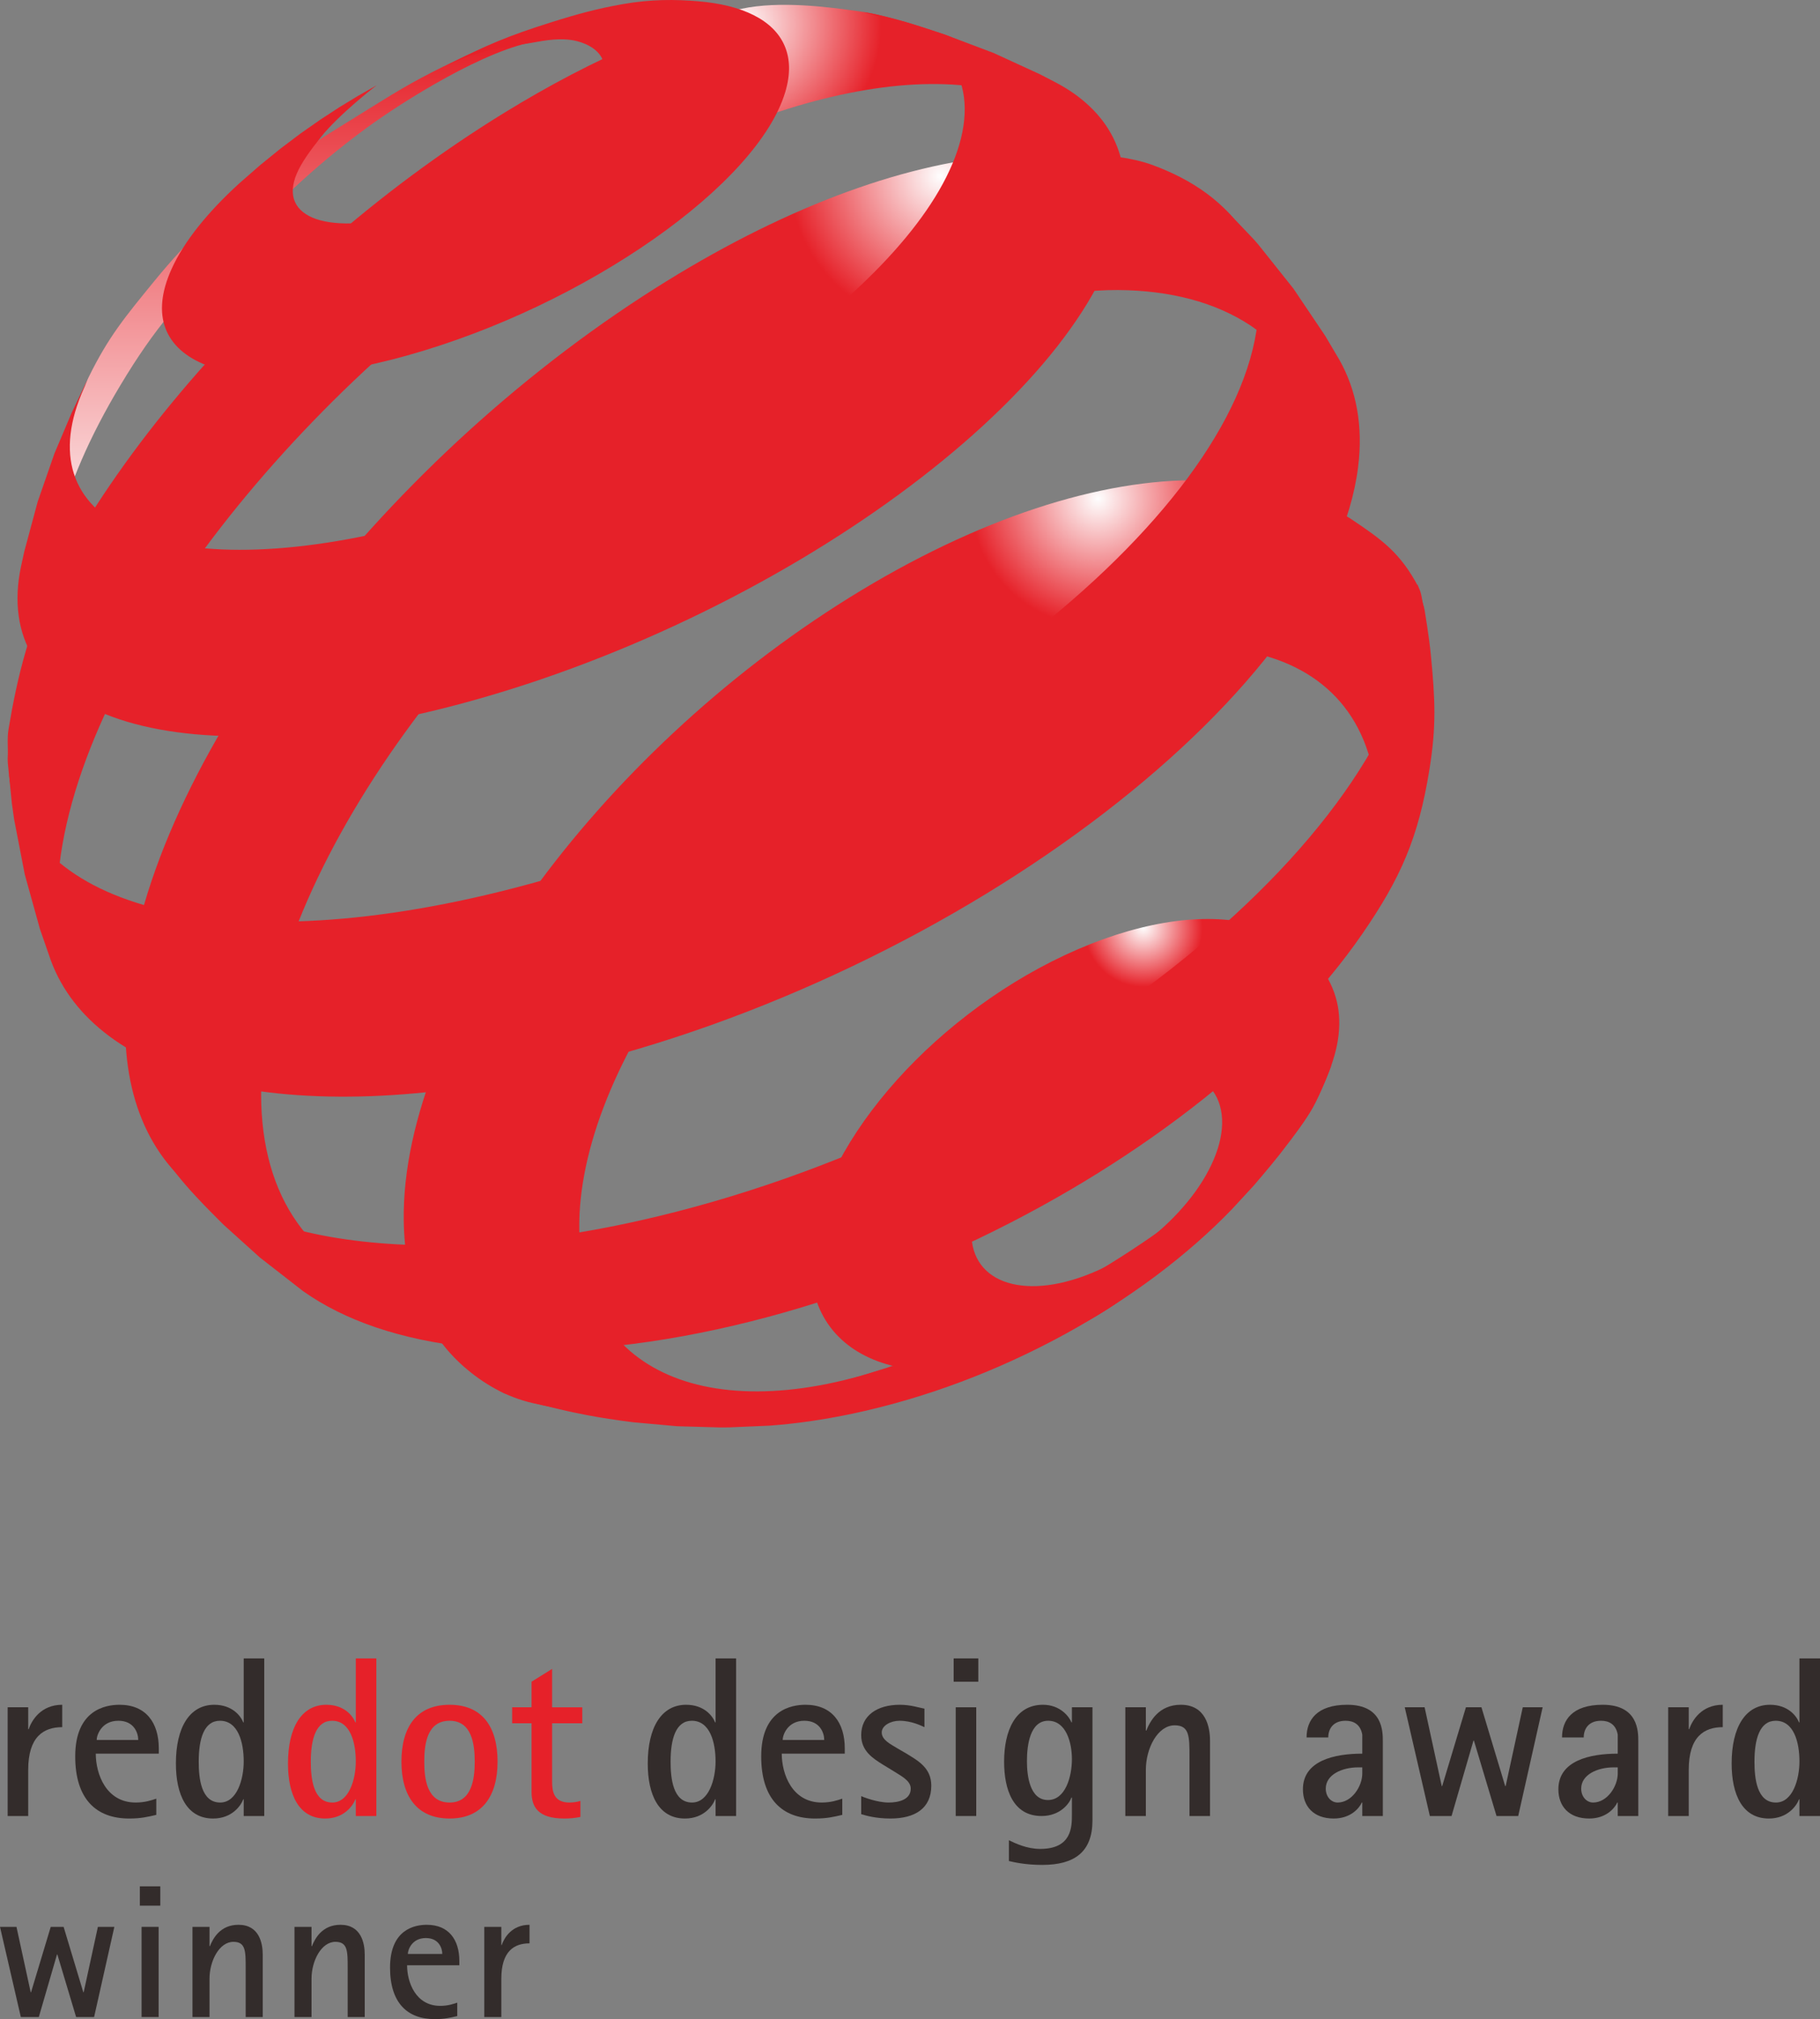 <?xml version="1.0" encoding="UTF-8"?>
<!DOCTYPE svg PUBLIC "-//W3C//DTD SVG 1.1//EN" "http://www.w3.org/Graphics/SVG/1.1/DTD/svg11.dtd">
<!-- Creator: CorelDRAW -->
<svg xmlns="http://www.w3.org/2000/svg" xml:space="preserve" width="570.971mm" height="633.133mm" version="1.1" style="shape-rendering:geometricPrecision; text-rendering:geometricPrecision; image-rendering:optimizeQuality; fill-rule:evenodd; clip-rule:evenodd"
viewBox="0 0 37725.97 41833.21"
 xmlns:xlink="http://www.w3.org/1999/xlink"
 xmlns:xodm="http://www.corel.com/coreldraw/odm/2003">
 <rect x="0" y="0" width="37725.97" height="41833.21" fill="#808080" stroke="none"/>
 <defs>
  <style type="text/css">
   <![CDATA[
    .fil0 {fill:#332C2B;fill-rule:nonzero}
    .fil1 {fill:#E62129;fill-rule:nonzero}
    .fil3 {fill:url(#id0)}
    .fil5 {fill:url(#id1)}
    .fil6 {fill:url(#id2)}
    .fil4 {fill:url(#id3)}
    .fil2 {fill:url(#id4)}
   ]]>
  </style>
  <linearGradient id="id0" gradientUnits="userSpaceOnUse" x1="5792.53" y1="920.48" x2="5792.53" y2="11953.92">
   <stop offset="0" style="stop-opacity:1; stop-color:#E62129"/>
   <stop offset="1" style="stop-opacity:1; stop-color:#FEFEFE"/>
  </linearGradient>
  <radialGradient id="id1" gradientUnits="userSpaceOnUse" gradientTransform="matrix(1.314 -0 -0 -1.31 -6125 8423)" cx="19500.57" cy="3645.76" r="2386.74" fx="19500.57" fy="3645.76">
   <stop offset="0" style="stop-opacity:1; stop-color:#FEFEFE"/>
   <stop offset="1" style="stop-opacity:1; stop-color:#E62129"/>
  </radialGradient>
  <radialGradient id="id2" gradientUnits="userSpaceOnUse" gradientTransform="matrix(1.251 -0 -0 -1.251 -5703 23265)" xlink:href="#id1" cx="22751.15" cy="10337.67" r="2115.12" fx="22751.15" fy="10337.67">
  </radialGradient>
  <radialGradient id="id3" gradientUnits="userSpaceOnUse" gradientTransform="matrix(1.25 -0 -0 -1.242 -3835 1155)" xlink:href="#id1" cx="15358.5" cy="515.21" r="2324.68" fx="15358.5" fy="515.21">
  </radialGradient>
  <radialGradient id="id4" gradientUnits="userSpaceOnUse" gradientTransform="matrix(1.078 -0 -0 -1.073 -1856 39853)" xlink:href="#id1" cx="23705.5" cy="19227.54" r="1139.96" fx="23705.5" fy="19227.54">
  </radialGradient>
 </defs>
 <g id="圖層_x0020_1">
  <path class="fil0" d="M158.68 35372.3l425.88 0 0 454.24 9.61 0c61.41,-179.54 250.79,-506.28 695.67,-506.28l0 463.85c-383.46,0 -705.27,193.84 -705.27,884.81l0 956.07 -425.88 0 0 -2252.71 0 0.01z"/>
  <path class="fil0" d="M2865.63 36049.22c0,-142.04 -85.32,-397.76 -411.82,-397.76 -350.18,0 -449.79,298.37 -449.79,397.76l861.61 0zm373.85 1552.12c-184.69,42.66 -317.36,75.71 -563.24,75.71 -681.6,0 -1117.1,-402.21 -1117.1,-1287.26 0,-965.21 629.57,-1069.52 918.33,-1069.52 548.94,0 814.03,373.85 814.03,903.8l0 108.99 -1306.24 0c0,421.2 213.06,1012.79 828.09,1012.79 194.07,0 326.5,-47.35 426.12,-80.4l0 335.88 0 0.01z"/>
  <path class="fil0" d="M4564.24 37345.85c345.49,0 487.53,-478.15 487.53,-851.77 0,-393.07 -113.68,-842.63 -492.21,-842.63 -331.19,0 -440.42,373.85 -440.42,847.31 0,340.8 47.58,847.08 445.1,847.08zm487.53 -66.33l-9.61 0c-47.11,127.98 -231.81,397.52 -624.64,397.52 -548.94,0 -771.37,-496.9 -771.37,-1140.3 0,-747.93 283.84,-1216.48 795.05,-1216.48 373.85,0 548.94,232.04 600.97,364.47l9.61 0 0 -1325.23 425.88 0 0 3265.5 -425.88 0 0 -345.49 0 0.01z"/>
  <path class="fil1" d="M6887.5 37345.85c345.49,0 487.53,-478.15 487.53,-851.77 0,-393.07 -113.68,-842.63 -492.21,-842.63 -331.19,0 -440.18,373.85 -440.18,847.31 0,340.8 47.58,847.08 444.87,847.08l-0.01 0zm487.52 -66.33l-9.38 0c-47.35,127.98 -232.04,397.52 -624.64,397.52 -549.17,0 -771.6,-496.9 -771.6,-1140.3 0,-747.93 284.08,-1216.48 795.05,-1216.48 373.85,0 549.17,232.04 601.21,364.47l9.38 0 0 -1325.23 426.12 0 0 3265.5 -426.12 0 0 -345.49 -0.01 0.01z"/>
  <path class="fil1" d="M9319.98 37345.85c458.93,0 520.58,-487.29 520.58,-847.08 0,-364.47 -61.65,-847.31 -520.58,-847.31 -468.54,0 -525.5,482.84 -525.5,847.31 0,359.78 56.96,847.08 525.5,847.08zm-998.73 -847.07c0,-719.57 317.13,-1178.5 998.73,-1178.5 676.68,0 993.81,458.93 993.81,1178.5 0,709.96 -317.13,1178.27 -993.81,1178.27 -681.6,0 -998.73,-468.31 -998.73,-1178.27z"/>
  <path class="fil1" d="M12031.39 37643.99c-108.99,23.67 -222.44,33.05 -335.88,33.05 -544.48,0 -676.92,-241.42 -676.92,-548.7l0 -1424.85 -402.21 0 0 -331.19 402.21 0 0 -529.95 425.88 -265.09 0 795.05 624.88 0 0 331.19 -624.88 0 0 1202.18c0,203.45 28.36,440.18 359.78,440.18 75.71,0 165.71,-14.06 227.12,-33.28l0 331.42 0.01 -0.01z"/>
  <path class="fil0" d="M14345.03 37345.85c345.49,0 487.53,-478.15 487.53,-851.77 0,-393.07 -113.68,-842.63 -492.21,-842.63 -331.19,0 -440.18,373.85 -440.18,847.31 0,340.8 47.35,847.08 444.87,847.08l-0.01 0zm487.53 -66.33l-9.38 0c-47.35,127.98 -232.04,397.52 -624.88,397.52 -548.94,0 -771.37,-496.9 -771.37,-1140.3 0,-747.93 284.08,-1216.48 795.05,-1216.48 373.85,0 549.17,232.04 601.21,364.47l9.38 0 0 -1325.23 426.12 0 0 3265.5 -426.12 0 0 -345.49 0 0.01z"/>
  <path class="fil0" d="M17085.03 36049.22c0,-142.04 -85.08,-397.76 -411.58,-397.76 -350.41,0 -449.79,298.37 -449.79,397.76l861.38 0 -0.01 0zm374.09 1552.12c-184.69,42.66 -317.36,75.71 -563.47,75.71 -681.37,0 -1116.86,-402.21 -1116.86,-1287.26 0,-965.21 629.57,-1069.52 918.1,-1069.52 549.17,0 814.03,373.85 814.03,903.8l0 108.99 -1306.24 0c0,421.2 213.06,1012.79 828.33,1012.79 194.07,0 326.5,-47.35 426.12,-80.4l0 335.88 -0.01 0.01z"/>
  <path class="fil0" d="M18783.64 36328.37c236.73,146.73 520.58,293.22 520.58,667.3 0,473.46 -340.57,681.37 -847.08,681.37 -307.52,0 -506.51,-61.41 -605.66,-89.77l0 -373.85c42.43,18.75 331.19,132.43 567.69,132.43 203.68,0 459.16,-56.72 459.16,-288.77 0,-170.17 -208.14,-265.09 -359.78,-364.24l-217.51 -132.66c-203.45,-127.74 -449.56,-279.15 -449.56,-610.35 0,-407.13 331.19,-629.57 799.73,-629.57 227.12,0 402.21,61.41 511.2,80.4l0 383.46c-61.65,-28.36 -269.78,-132.66 -516.13,-132.66 -184.46,0 -369.16,99.61 -369.16,241.66 0,156.1 180.01,241.19 326.74,330.95l179.78 104.3 -0.01 0z"/>
  <path class="fil0" d="M19810.5 35372.3l425.65 0 0 2252.71 -425.65 0 0 -2252.71zm-42.66 -1012.79l510.97 0 0 482.84 -510.97 0 0 -482.84z"/>
  <path class="fil0" d="M21722.17 37293.81c364.47,0 497.14,-487.29 497.14,-847.08 0,-340.8 -118.36,-795.28 -492.45,-795.28 -373.61,0 -439.95,497.14 -439.95,837.7 0,298.14 56.96,804.65 435.26,804.65l0.01 0zm923.02 421.2c0,653 -369.16,923.02 -1041.39,923.02 -349.94,0 -591.36,-56.96 -690.98,-80.63l0 -430.8c137.58,66.57 374.08,180.01 648.32,180.01 658.16,0 658.16,-459.16 658.16,-714.42l0 -350.41 -9.61 0c-42.66,123.06 -231.81,383.23 -619.96,383.23 -591.59,0 -776.06,-548.94 -776.06,-1126.23 0,-638.94 231.81,-1178.5 804.42,-1178.5 359.78,0 544.48,246.11 591.59,364.47l9.61 0 0 -312.44 425.88 0 0 2342.71 0 0.01z"/>
  <path class="fil0" d="M23326.32 35372.3l425.65 0 0 482.61 9.61 0c75.71,-189.15 255.72,-534.64 714.42,-534.64 520.81,0 605.89,463.85 605.89,743.01l0 1561.73 -425.65 0 0 -1230.31c0,-416.74 0,-648.55 -307.75,-648.55 -350.18,0 -596.52,473.23 -596.52,922.79l0 956.07 -425.65 0 0 -2252.71z"/>
  <path class="fil0" d="M28152.85 36617.14c-335.88,0 -671.75,151.41 -671.75,439.95 0,175.09 118.36,288.77 246.11,288.77 293.22,0 510.97,-335.88 510.97,-601.21l0 -127.51 -85.32 0zm85.31 728.71l-9.61 0c-56.25,123.29 -236.5,331.19 -581.75,331.19 -421.43,0 -639.17,-255.49 -639.17,-605.66 0,-596.29 657.69,-738.32 1230.54,-738.32l0 -392.83c-37.73,-217.74 -184.69,-288.77 -345.49,-288.77 -255.49,0 -359.78,165.48 -359.78,345.72l-449.56 0c0,-359.55 212.82,-676.92 842.86,-676.92 737.85,0 737.85,553.86 737.85,757.31l0 1547.43 -425.88 0 0 -279.15 -0.01 0z"/>
  <polygon class="fil0" points="29118.29,35372.3 29530.11,35372.3 29884.97,37005.28 29894.35,37005.28 30386.56,35372.3 30708.15,35372.3 31200.36,37005.28 31209.97,37005.28 31564.84,35372.3 31976.66,35372.3 31470.38,37625.01 31020.82,37625.01 30552.28,36063.28 30542.67,36063.28 30088.66,37625.01 29638.87,37625.01 "/>
  <path class="fil0" d="M33448.14 36617.14c-335.88,0 -672.22,151.41 -672.22,439.95 0,175.09 118.36,288.77 246.34,288.77 293.45,0 511.2,-335.88 511.2,-601.21l0 -127.51 -85.32 0zm85.32 728.71l-9.38 0c-57.19,123.29 -236.73,331.19 -582.46,331.19 -420.96,0 -638.7,-255.49 -638.7,-605.66 0,-596.29 657.93,-738.32 1230.54,-738.32l0 -392.83c-37.97,-217.74 -184.69,-288.77 -345.49,-288.77 -255.49,0 -359.78,165.48 -359.78,345.72l-449.56 0c0,-359.55 213.06,-676.92 842.16,-676.92 738.55,0 738.55,553.86 738.55,757.31l0 1547.43 -425.88 0 0 -279.15z"/>
  <path class="fil0" d="M34578.83 35372.3l426.12 0 0 454.24 9.38 0c61.88,-179.54 250.79,-506.28 695.67,-506.28l0 463.85c-383.23,0 -705.04,193.84 -705.04,884.81l0 956.07 -426.12 0 0 -2252.71 0 0.01z"/>
  <path class="fil0" d="M36812.55 37345.85c345.49,0 487.29,-478.15 487.29,-851.77 0,-393.07 -113.44,-842.63 -491.98,-842.63 -330.95,0 -440.42,373.85 -440.42,847.31 0,340.8 47.58,847.08 445.1,847.08l0.01 0zm487.29 -66.33l-9.38 0c-46.88,127.98 -231.81,397.52 -624.64,397.52 -548.94,0 -771.37,-496.9 -771.37,-1140.3 0,-747.93 283.84,-1216.48 795.28,-1216.48 373.61,0 548.94,232.04 600.74,364.47l9.38 0 0 -1325.23 426.12 0 0 3265.5 -426.12 0 0 -345.49 0 0.01z"/>
  <polygon class="fil0" points="-0,39921.78 341.5,39921.78 635.9,41275.84 643.63,41275.84 1051.7,39921.78 1318.67,39921.78 1726.74,41275.84 1734.7,41275.84 2029.1,39921.78 2370.37,39921.78 1950.58,41789.85 1577.67,41789.85 1189.29,40494.62 1181.31,40494.62 804.65,41789.85 431.74,41789.85 "/>
  <path class="fil0" d="M2934.54 39921.78l353.22 0 0 1868.07 -353.22 0 0 -1868.07zm-35.4 -839.81l423.77 0 0 400.33 -423.77 0 0 -400.33z"/>
  <path class="fil0" d="M3989.75 39921.78l353.22 0 0 400.33 7.97 0c62.58,-156.81 211.88,-443.46 592.53,-443.46 431.74,0 502.3,384.63 502.3,615.98l0 1295.23 -353.22 0 0 -1020.29c0,-345.49 0,-537.69 -255.02,-537.69 -290.41,0 -494.56,392.6 -494.56,765.28l0 792.7 -353.22 0 0 -1868.07z"/>
  <path class="fil0" d="M6104.18 39921.78l353.22 0 0 400.33 7.74 0c62.82,-156.81 212.12,-443.46 592.53,-443.46 431.74,0 502.53,384.63 502.53,615.98l0 1295.23 -353.22 0 0 -1020.29c0,-345.49 0,-537.69 -255.25,-537.69 -290.17,0 -494.33,392.6 -494.33,765.28l0 792.7 -353.22 0 0 -1868.07z"/>
  <path class="fil0" d="M9168.1 40482.9c0,-117.66 -70.55,-329.55 -341.27,-329.55 -290.41,0 -372.91,247.05 -372.91,329.55l714.18 0zm310.1 1287.25c-153.05,35.16 -262.99,63.05 -466.9,63.05 -565.34,0 -926.3,-333.77 -926.3,-1067.64 0,-800.44 521.98,-886.92 761.29,-886.92 455.42,0 675.04,310.1 675.04,749.58l0 90.01 -1083.11 0c0,349.48 176.73,840.05 686.76,840.05 161.03,0 270.95,-39.14 353.22,-66.33l0 278.22 0 -0.01z"/>
  <path class="fil0" d="M10038.61 39921.78l353.22 0 0 376.66 7.97 0c51.09,-149.07 207.9,-419.79 576.83,-419.79l0 384.63c-317.83,0 -584.8,160.79 -584.8,733.87l0 792.7 -353.22 0 0 -1868.07 0 -0.01z"/>
  <g id="_1911323658704">
   <path class="fil2" d="M25331.61 23182.71c-12.88,-262.51 -97.85,-477.57 -241.41,-642.81 -142.39,-162.9 -341.62,-277.16 -583.05,-338.1 -240.84,-60.36 -523.27,-67.97 -833.83,-20.52 -309.98,47.46 -647.51,150.6 -999.68,312.33 -351.58,161.14 -685,366.83 -987.94,599.45 -302.37,233.23 -574.24,494.56 -803.37,768.2 -229.11,274.24 -414.87,561.36 -543.78,846.14 -129.5,285.95 -202.16,568.4 -203.32,832.66 -1.18,266.03 69.72,488.7 199.22,662.15 130.09,175.21 319.95,300.6 555.5,373.27 237.32,72.07 519.75,90.82 835,50.39 316.43,-40.44 665.07,-141.21 1029.56,-304.12 366.82,-164.08 714.88,-376.78 1030.13,-619.95 315.26,-242.01 596.51,-515.65 830.91,-802.2 233.8,-284.19 418.97,-583.04 542.61,-875.44 124.22,-291.81 186.34,-577.76 173.44,-841.46l0.01 0zm2423.57 -2149.35c40.44,545.53 -126.56,1072.32 -485.18,1794.24 -297.08,598.27 -792.81,1067.05 -1286.79,1675.29 -496.9,610.58 -1089.32,1168.42 -1763.19,1688.17 -673.86,518.58 -1273.31,1016.65 -2053.82,1363.56 -778.16,346.3 -1483.68,730.12 -2149.33,809.23 -660.98,79.1 -1249.28,31.65 -1735.65,-130.09 -482.25,-161.13 -864.31,-433.62 -1119.79,-806.29 -251.97,-368.57 -380.31,-836.77 -359.21,-1391.68 20.52,-549.06 185.17,-1133.85 464.08,-1720.41 276.58,-583.04 666.83,-1169.6 1141.47,-1728.61 472.29,-557.26 1031.9,-1089.32 1650.68,-1565.13 618.2,-475.81 1297.93,-897.71 2015.73,-1233.48 720.15,-336.94 1412.78,-556.67 2049.73,-666.25 641.64,-110.16 1229.36,-107.81 1732.13,1.18 508.62,111.33 960.99,287.12 1268.63,613.5 311.15,328.73 591.24,757.66 630.51,1296.76l0.01 0z"/>
   <path class="fil3" d="M7879.65 2110.03c-2013.98,1254.57 -3211.71,1914.36 -4688.35,3722.67 -591.84,725.43 -942.24,1142.06 -1353.6,1982.33 -205.67,418.38 -448.85,1108.06 -448.85,1108.06l-102.55 773.49 -159.39 1045.96 -79.68 938.14 -12.88 318.18c2.93,-79.68 7.62,-161.14 15.23,-244.36 8.21,-83.2 18.17,-167 31.65,-253.14 12.88,-85.55 28.71,-172.87 47.46,-261.93 18.75,-88.49 39.26,-178.73 63.28,-270.12 240.24,-926.41 649.85,-1899.73 1305.54,-2990.8 720.75,-1201.25 1269.22,-1814.16 2265.36,-2787.47 988.54,-965.68 1645.99,-1668.84 2840.79,-2544.28 726.61,-533.83 2499.16,-1651.27 3546.88,-1793.66 418.38,-57.42 -950.45,45.11 -1486.6,298.26 -723.09,341.61 -1113.34,541.44 -1784.28,958.64l-0.02 0.03z"/>
   <path class="fil4" d="M22511.34 2924.54l-765.28 -794.59 -812.74 -718.4 -410.76 -321.7 -927.58 -369.75c-504.52,-159.96 -1123.89,-390.26 -1793.66,-486.35 -640.47,-90.82 -1639.54,-219.75 -2427.69,-52.75 -777.58,165.25 -1296.16,346.91 -2179.23,723.67 -873.09,372.09 -1791.89,849.08 -2739.42,1430.94 -1316.08,808.06 -2574.17,1747.95 -3730.89,2762.26 -1157.29,1014.31 -2223.17,2111.84 -3149,3232.8 -934.03,1131.51 -1733.3,2296.41 -2342.72,3433.79 -620.54,1156.12 -880.71,2295.24 -1055.92,3345.31 -33.4,205.67 -4.1,399.05 -16.99,590.66 -14.06,192.79 164.65,1411.02 375.01,2291.74 90.24,376.19 135.35,590.66 260.76,956.29 147.08,429.51 458.81,1067.65 458.81,1067.65l154.7 273.07 345.73 565.46c-127.74,-198.05 -234.4,-413.11 -319.95,-645.16 -84.97,-231.46 -148.25,-479.33 -190.44,-743.59 -41.02,-262.51 -60.94,-540.26 -58.59,-835 2.35,-291.81 27.54,-599.45 75.01,-921.74 167,-1133.85 602.97,-2351.51 1241.66,-3584.38 628.16,-1211.79 1456.14,-2447.61 2427.69,-3642.98 963.33,-1183.08 2074.92,-2337.44 3286.7,-3399.21 1209.44,-1061.78 2530.21,-2042.11 3915.46,-2878.29 1121.54,-677.96 2208.52,-1215.3 3235.73,-1612.01 1040.09,-401.4 2023.36,-661.56 2921.07,-778.75 912.94,-119.55 1740.34,-91.41 2450.53,87.89 724.26,182.83 1327.22,522.69 1771.98,1023.11l0.01 -0.01z"/>
   <path class="fil5" d="M27456.35 9006.9l-1262.76 -3339.45 -326.96 -730.13c-440.07,-740.09 -1163.74,-1222.91 -1990.55,-1523.51 -807.46,-292.99 -2246.61,-275.41 -3321.28,-165.25 -1054.17,108.99 -2216.73,409.01 -3442.57,896.53 -1208.27,480.5 -2485.11,1146.15 -3792.4,1995.23 -1455.54,945.17 -2823.79,2038.59 -4061.94,3212.29 -1238.74,1174.29 -2358.54,2439.98 -3308.39,3729.12 -959.24,1301.45 -1754.97,2638.63 -2328.64,3940.07 -584.22,1324.29 -944,2622.22 -1014.31,3817.6 -25.79,451.78 -9.96,873.09 45.7,1264.53 56.25,394.93 153.52,757.66 289.47,1088.14 136.53,333.43 312.33,634.6 525.04,900.63 215.05,268.96 467.02,502.77 754.72,700.23l992.04 631.68 945.17 504.52 1047.13 461.74 936.97 334.6c-450.6,-141.22 -853.77,-342.21 -1201.25,-600.03 -344.55,-253.72 -635.77,-562.53 -868.4,-925.24 -230.28,-357.44 -402.57,-767.63 -513.9,-1225.85 -110.16,-453.54 -159.39,-955.14 -143.56,-1502.42 33.4,-1127.99 340.44,-2350.33 861.39,-3594.94 512.73,-1225.26 1235.82,-2480.41 2118.28,-3700.41 873.69,-1208.86 1910.26,-2392.52 3062.86,-3485.93 1151.43,-1092.83 2430.61,-2105.97 3792.99,-2974.97 1361.79,-867.83 2690.77,-1517.67 3938.3,-1950.7 1266.88,-440.06 2929.86,-762.93 3983.43,-755.89 1075.84,7.04 2013.98,249.63 2747.61,734.8 751.22,496.9 894.78,1332.5 1142.06,2346.23l393.76 -83.21 -0.01 -0.01z"/>
   <path class="fil6" d="M28442.53 15903.19c87.89,-244.93 614.68,-426.01 683.24,-673.29 69.73,-249.03 130.09,-499.25 179.88,-750.63 50.98,-251.38 201.58,-1629.01 213.88,-1884.48 -52.74,-148.25 -38.09,-282.43 -117.78,-433.62 -375.61,-710.78 -760.01,-980.91 -1379.96,-1397.54 -711.37,-477.56 -2073.75,-790.47 -3123.82,-812.15 -1030.73,-21.1 -2195.04,174.61 -3434.38,584.22 -1222.92,404.32 -2524.37,1018.42 -3854.52,1844.04 -1319.6,819.77 -2551.9,1776.09 -3656.45,2808.56 -1106.32,1032.48 -2092.5,2149.33 -2916.38,3288.47 -829.74,1147.91 -1499.5,2326.31 -1960.07,3473.05 -467.03,1162.56 -721.92,2299.93 -707.27,3342.37 8.79,653.35 122.47,1232.88 329.9,1735.65 211.53,508.04 518.58,936.97 911.18,1282.68 399.05,349.23 872.52,632.85 1445.01,762.35 589.49,133.6 1174.86,230.28 1923.14,263.68l155.87 -4.1 1108.66 -70.32 1084.05 -137.7 536.75 -94.93 990.87 -220.32 957.47 -273.06 260.76 -85.55 870.75 -317.59 185.75 -74.42c-1003.18,411.93 -1950.7,655.12 -2806.8,737.74 -846.73,80.86 -1601.45,4.69 -2234.3,-219.15 -623.47,-221.5 -1127.41,-585.97 -1483.1,-1084.63 -350.4,-491.04 -556.67,-1112.76 -592.41,-1856.95 -39.26,-834.42 138.87,-1746.19 492.81,-2680.23 349.83,-924.66 872.52,-1875.69 1528.81,-2801.52 652.77,-919.4 1440.9,-1820.02 2329.24,-2650.35 887.74,-830.32 1880.38,-1595.01 2945.68,-2244.86 1071.74,-652.77 2121.79,-1131.51 3106.82,-1437.39 995.56,-308.81 1929.61,-442.99 2752.9,-401.4 836.17,42.78 1561.03,266.62 2122.97,673.29 570.74,413.1 973.89,1016.08 1150.85,1810.06l-0.01 0z"/>
   <path class="fil1" d="M16276.03 1911.38c-142.98,473.47 -467.02,982.68 -932.87,1498.91 -470.54,520.92 -1084.63,1047.71 -1798.35,1546.96 -717.23,502.18 -1532.9,975.64 -2401.3,1389.34 -869,412.53 -1786.05,762.35 -2704.85,1019 -913.53,254.9 -1736.82,391.44 -2442.92,420.15 -698.47,29.3 -1279.76,-48.06 -1716.3,-217.98 -431.86,-168.75 -722.5,-427.76 -849.66,-766.45 -125.39,-334.6 -90.82,-746.53 125.39,-1225.26 65.05,-144.16 144.73,-291.24 238.49,-438.89 92.58,-147.08 199.22,-295.33 318.18,-444.76 118.37,-148.25 248.45,-297.08 389.67,-445.93 141.21,-148.25 293.56,-296.5 455.29,-444.75l436.55 -381.47 428.34 -346.9 406.66 -306.47 406.07 -284.19 399.62 -260.76 387.92 -235.57 383.81 -218.57c0,0 -778.76,596.51 -1162.56,1082.88 -215.06,272.47 -390.26,510.97 -490.46,743.59 -99.63,233.23 -108.99,431.86 -37.5,590.66 71.49,159.96 223.84,280.1 443.58,355.09 222.09,75.01 512.13,103.72 858.44,83.21 348.07,-21.69 751.8,-94.34 1197.14,-222.67 447.1,-127.74 892.43,-299.42 1314.33,-499.83 422.49,-200.4 820.37,-428.94 1172.52,-671.52 351,-241.41 655.7,-495.73 893.01,-748.28 236.73,-251.97 406.07,-500.42 488.7,-732.46 81.45,-230.87 69.15,-423.66 -22.27,-573.66 -91.41,-149.42 -260.16,-257.24 -492.81,-320.52 -231.46,-62.7 -517.41,-48.06 -856.69,16.4 -331.07,62.7 -718.99,90.82 -1147.33,217.98 -276.58,82.03 -434.8,142.98 -700.23,264.86 811.56,-420.14 1294.41,-618.78 2166.33,-893.01 563.7,-177.55 949.86,-280.68 1467.85,-373.26 602.97,-107.24 1111.01,-99.63 1568.65,-61.53 460.58,38.09 850.83,134.78 1154.95,287.72 306.46,154.12 525.61,365.65 640.46,631.09 117.2,268.37 127.16,591.83 14.06,966.85l0.08 0.05z"/>
   <path class="fil1" d="M27593.47 22082.84c0,0 -201,545.53 -382.05,867.83 -168.75,299.42 -498.66,723.09 -498.66,723.09 0,0 -110.16,145.33 -182.23,237.32 -202.75,258.41 -537.92,647.5 -537.92,647.5l-450.6 488.7c-464.09,481.67 -994.99,946.34 -1579.19,1384.05 -586.55,437.72 -1224.69,847.91 -1902.05,1218.23 -678.56,369.75 -1393.44,699.65 -2131.76,976.82 -737.15,277.16 -1495.39,501.6 -2258.92,662.73 -150.6,31.65 -299.43,60.94 -447.11,86.72 -147.08,26.36 -292.39,49.81 -436.55,70.32 -143.56,20.52 -285.37,38.67 -426.01,53.92 -139.46,15.23 -278.33,27.53 -414.28,37.5l-835 35.75 -183.4 1.17 -891.85 -25.19 -907.09 -82.03c0,0 -155.29,-19.35 -254.32,-33.4 -377.36,-53.32 -589.49,-88.49 -962.16,-165.83 -379.13,-77.93 -965.68,-233.8 -965.68,-233.8l-485.18 -163.48 -132.43 -63.88c342.79,133.6 790.47,260.16 1234.65,328.14 446.51,67.97 924.07,106.06 1428.59,113.08 507.44,7.04 1041.86,-17.58 1601.45,-76.76 560.78,-59.18 1146.15,-152.35 1752.05,-281.85 1388.75,-295.33 2764.03,-754.15 4070.15,-1334.85 1307.29,-581.88 2537.25,-1283.28 3637.13,-2062.61 1094.01,-774.66 2052.07,-1621.97 2829.06,-2500.93 268.96,-304.12 489.29,-580.1 714.88,-919.97 8.21,-11.71 -3.52,11.71 -3.52,11.71l-0.03 0.01z"/>
   <path class="fil1" d="M19618.4 729.48l974.46 366.82 960.99 441.24 339.27 175.79c268.38,142.39 503.35,307.64 700.23,496.9 199.22,189.86 359.78,402.57 479.33,639.29 119.54,238.49 196.88,499.25 228.53,783.45 32.23,287.12 16.41,597.1 -49.8,929.35 -175.21,877.19 -688.52,1824.12 -1473.13,2785.71 -798.1,977.4 -1872.17,1963.58 -3146.08,2896.46 -1285.62,942.24 -2765.2,1822.94 -4350.83,2578.86 -1587.97,756.49 -3267.37,1381.73 -4948.51,1815.33 -1504.19,387.32 -2868.33,584.8 -4054.33,611.76 -1169.02,27.53 -2158.72,-111.33 -2936.88,-394.36 -764.11,-277.76 -1321.94,-693.21 -1647.16,-1227.02 -318.77,-523.27 -413.11,-1159.05 -259.59,-1889.75l67.98 -311.15 277.75 -1032.48 347.48 -999.08 357.44 -843.79 327.56 -688.52 -54.5 138.87c11.71,-25.19 -13.48,28.71 -13.48,28.71 -309.98,687.35 -372.67,1287.37 -213.3,1782.53 163.48,511.56 563.11,911.18 1168.42,1180.73 615.86,274.24 1442.67,412.53 2445.84,394.36 1016.08,-17.58 2209.69,-195.71 3536.33,-552.57 1336.6,-359.78 2672.02,-863.72 3936.55,-1464.93 1263.93,-601.8 2445.84,-1296.16 3480.08,-2035.65 1026.03,-733.63 1899.13,-1507.7 2558.34,-2273.57 651.02,-755.89 1088.74,-1500.67 1261.01,-2190.36 87.9,-355.69 101.38,-679.73 45.11,-968.6 -55.09,-287.72 -177.56,-540.27 -359.21,-758.84 -180.48,-217.98 -420.15,-400.22 -711.37,-549.05 -195.71,-99.03 -414.87,-183.41 -655.69,-250.8l-358.04 -96.68c154.7,22.84 242.01,39.26 358.04,69.15 0,0 350.99,86.14 571.91,149.42 319.35,91.99 809.23,262.51 809.23,262.51l-0.01 -0.03z"/>
   <path class="fil1" d="M26087.52 5072.12l724.84 909.43 657.46 976.82 294.73 498.66c87.32,155.29 161.73,317.59 222.67,487.52 61.53,170.52 109.58,348.65 142.39,534.4 33.4,185.75 52.15,379.7 56.25,580.7 3.52,202.17 -7.62,411.36 -35.75,628.16 -141.81,1117.45 -696.14,2316.33 -1587.97,3525.79 -910.02,1234.05 -2163.41,2469.27 -3671.7,3628.33 -1525.29,1172.52 -3294.91,2256 -5206.35,3169.53 -1912.61,914.7 -3944.77,1648.93 -5985.69,2127.66 -1453.2,341.61 -2801.53,526.78 -4019.18,571.91 -1201.83,42.78 -2270.64,-50.98 -3186.51,-267.8 -900.63,-213.3 -1650.1,-543.19 -2230.21,-976.81 -570.15,-425.41 -976.81,-948.68 -1204.17,-1555.17l-230.29 -662.15 -314.67 -1132.68 -220.92 -1142.06 -45.7 -321.12 -63.88 -642.81c-8.21,-61.53 2.93,0 2.93,0 80.28,612.93 336.35,1149.08 761.18,1595.61 475.81,500.43 1157.89,887.17 2023.95,1140.89 882.48,259.59 1953.04,380.31 3184.16,342.79 1249.88,-36.92 2659.14,-235.56 4194.97,-613.5 1922.57,-472.87 3841.04,-1176.04 5651.11,-2040.35 1808.31,-863.14 3488.28,-1877.46 4942.07,-2968.53 1437.39,-1079.35 2640.39,-2224.34 3522.27,-3362.88 864.9,-1116.86 1415.13,-2220.25 1577.44,-3243.94 45.71,-287.12 59.19,-560.19 42.78,-818.02 -15.82,-257.24 -61.53,-499.25 -134.2,-726.61 -72.66,-226.76 -172.86,-438.32 -297.67,-634.6 -77.36,-121.89 -164.08,-233.8 -260.16,-343.96l0 -3.52 602.37 632.85 91.41 105.47 0.03 0z"/>
   <path class="fil1" d="M29660.18 13573.37c87.9,922.32 116.61,1460.23 -31.05,2374.94 -227.93,1412.78 -595.93,2245.44 -1388.17,3396.28 -806.89,1171.94 -1926.67,2332.16 -3277.91,3409.17 -1365.9,1088.14 -2955.65,2081.36 -4678.97,2907.59 -1723.92,826.21 -3563.88,1476.64 -5420.8,1880.38 -962.16,209.19 -1876.87,341.04 -2735.31,400.8 -852.6,59.76 -1647.16,48.05 -2376.69,-28.71 -721.92,-75.59 -1378.21,-215.63 -1961.84,-413.11 -577.18,-196.3 -1081.7,-448.85 -1508.29,-751.22l-894.78 -696.72 -746.53 -673.29c0,0 -509.21,-496.9 -803.95,-842.63 -212.13,-246.11 -518,-653.35 -518,-653.35 -53.32,-59.76 0,0 0,0 344.56,394.94 768.8,736.57 1300.85,1016.08 622.89,329.31 1367.65,573.67 2222,725.44 866.06,152.35 1842.29,208.61 2914.61,157.62 1084.05,-53.32 2262.44,-215.06 3517.01,-497.49 2015.73,-452.95 4018.58,-1167.25 5899.56,-2067.9 1879.21,-900.05 3616.61,-1975.31 5109.07,-3147.25 1476.07,-1158.46 2698.98,-2398.96 3580.87,-3645.32 864.9,-1222.34 1395.78,-2439.97 1519.42,-3583.21 12.88,-123.06 21.09,-244.36 25.19,-363.3 3.52,-118.95 -14.05,-247.28 -26.36,-355.69 -13.48,-120.72 150.6,519.75 150.6,519.75 0,0 94.93,566.63 129.5,931.11l-0.02 0.03z"/>
  </g>
 </g>
</svg>
